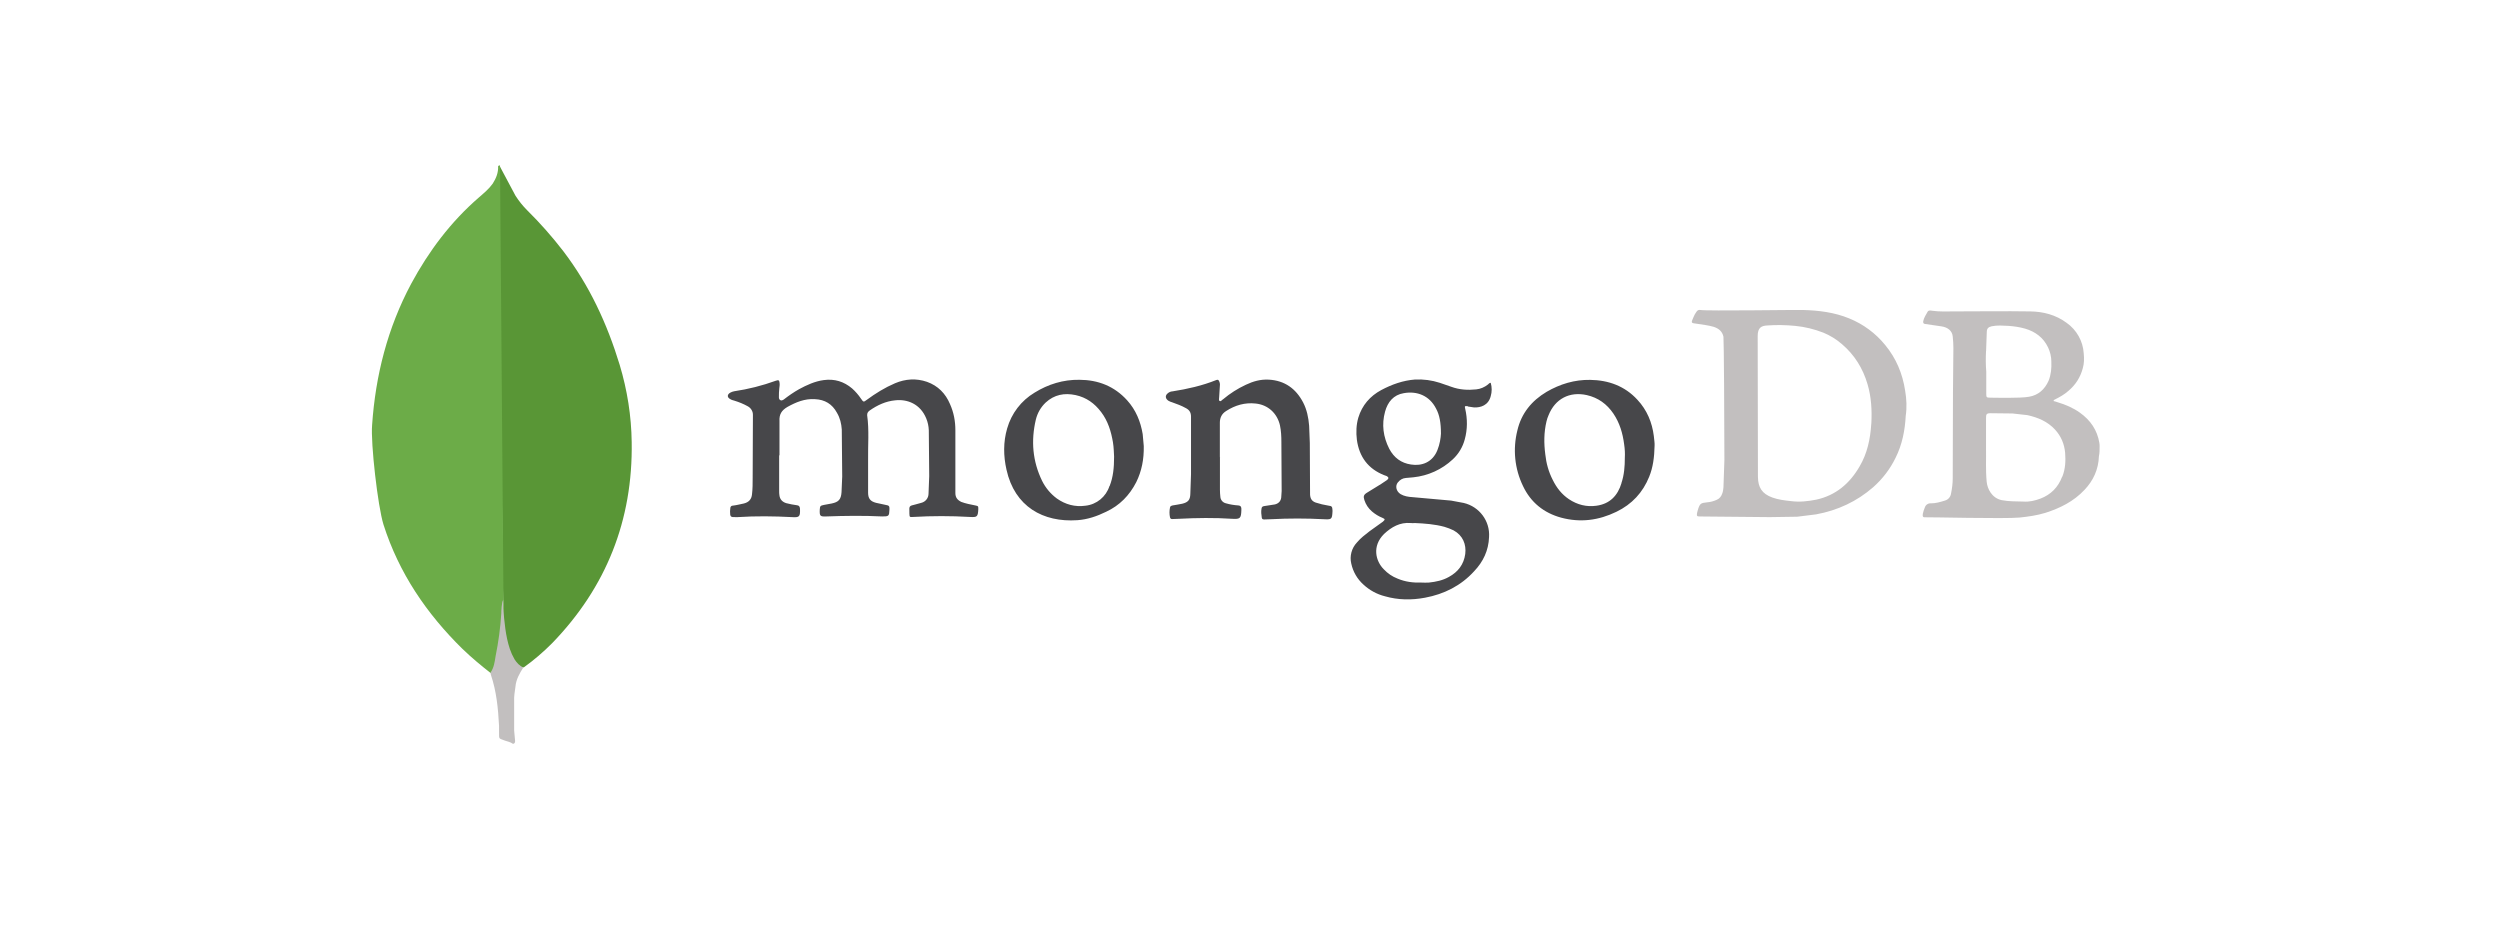 <svg xmlns="http://www.w3.org/2000/svg" width="121" height="45" viewBox="0 0 121 45" fill="none"><path d="M24.201 8.068L24.949 9.472C25.117 9.731 25.299 9.961 25.512 10.174C26.14 10.795 26.726 11.457 27.265 12.158C28.531 13.819 29.385 15.666 29.994 17.663C30.36 18.882 30.558 20.135 30.574 21.399C30.635 25.182 29.338 28.43 26.725 31.129C26.301 31.556 25.841 31.951 25.351 32.302C25.091 32.302 24.969 32.105 24.862 31.921C24.668 31.582 24.539 31.209 24.481 30.823C24.388 30.365 24.328 29.908 24.358 29.436V29.223C24.338 29.174 24.11 8.177 24.201 8.068Z" fill="#599636"></path><path d="M24.201 8.03C24.171 7.969 24.14 8.015 24.108 8.046C24.124 8.352 24.015 8.625 23.849 8.886C23.665 9.145 23.422 9.345 23.177 9.558C21.822 10.731 20.754 12.151 19.899 13.737C18.761 15.871 18.175 18.159 18.01 20.57C17.935 21.438 18.285 24.503 18.56 25.388C19.308 27.737 20.649 29.705 22.389 31.412C22.816 31.823 23.273 32.205 23.744 32.572C23.882 32.572 23.896 32.45 23.928 32.359C23.989 32.164 24.034 31.966 24.066 31.765L24.372 29.479L24.201 8.03Z" fill="#6CAC48"></path><path d="M24.948 33.234C24.978 32.884 25.146 32.595 25.33 32.305C25.146 32.229 25.009 32.077 24.903 31.909C24.81 31.749 24.735 31.581 24.675 31.405C24.462 30.766 24.416 30.092 24.355 29.439V29.043C24.279 29.104 24.262 29.622 24.262 29.699C24.218 30.392 24.125 31.078 23.987 31.758C23.942 32.033 23.912 32.308 23.742 32.551C23.742 32.581 23.742 32.612 23.758 32.658C24.033 33.467 24.108 34.29 24.154 35.13V35.436C24.154 35.802 24.138 35.725 24.443 35.847C24.565 35.893 24.702 35.909 24.824 36C24.917 36 24.931 35.924 24.931 35.861L24.885 35.357V33.953C24.871 33.709 24.917 33.465 24.948 33.234Z" fill="#C2BFBF"></path><path d="M37.711 22.041V23.763C37.711 23.832 37.711 23.901 37.723 23.966C37.743 24.17 37.87 24.296 38.053 24.353C38.224 24.398 38.398 24.43 38.573 24.454C38.675 24.467 38.708 24.511 38.72 24.621C38.732 25.008 38.7 25.053 38.325 25.028C37.455 24.983 36.58 24.971 35.709 25.028H35.627C35.355 25.04 35.334 25.016 35.334 24.743C35.334 24.699 35.347 24.642 35.347 24.597C35.347 24.515 35.404 24.471 35.481 24.471C35.664 24.45 35.831 24.402 36.002 24.369C36.238 24.312 36.376 24.166 36.397 23.925C36.429 23.665 36.429 23.392 36.429 23.132L36.441 20.096C36.449 19.917 36.352 19.751 36.193 19.665C35.99 19.551 35.77 19.462 35.546 19.393C35.477 19.372 35.412 19.36 35.355 19.323C35.188 19.242 35.184 19.096 35.343 19.006C35.4 18.973 35.469 18.949 35.534 18.937C36.221 18.835 36.895 18.665 37.548 18.428C37.682 18.384 37.719 18.396 37.731 18.53C37.743 18.611 37.731 18.713 37.719 18.79C37.699 18.937 37.699 19.083 37.699 19.222C37.699 19.279 37.711 19.336 37.768 19.368C37.825 19.401 37.882 19.368 37.935 19.336C38.171 19.152 38.411 18.986 38.671 18.839C39.045 18.636 39.44 18.453 39.871 18.396C40.392 18.326 40.844 18.465 41.243 18.802C41.406 18.949 41.552 19.116 41.674 19.299C41.788 19.466 41.8 19.47 41.947 19.356C42.378 19.038 42.83 18.758 43.318 18.55C43.827 18.335 44.347 18.302 44.868 18.481C45.401 18.672 45.764 19.047 45.979 19.555C46.162 19.962 46.24 20.385 46.24 20.825V23.86C46.24 24.064 46.321 24.19 46.524 24.292C46.74 24.373 46.976 24.418 47.204 24.463C47.35 24.495 47.35 24.495 47.35 24.646C47.33 25.02 47.293 25.041 46.931 25.02C46.023 24.967 45.113 24.967 44.205 25.02C44.022 25.032 44.022 25.032 44.014 24.849V24.792C44.002 24.487 44.002 24.487 44.299 24.418L44.592 24.337C44.795 24.288 44.941 24.105 44.941 23.893L44.974 23.043L44.954 20.825C44.946 20.625 44.905 20.43 44.828 20.247C44.543 19.555 43.92 19.307 43.322 19.376C42.87 19.421 42.472 19.604 42.097 19.865C42.016 19.922 41.963 19.991 41.971 20.101C42.073 20.825 42.004 21.549 42.016 22.273V23.848C42.016 24.133 42.13 24.267 42.402 24.337L42.923 24.45C43.005 24.463 43.049 24.495 43.049 24.585V24.666C43.037 24.983 43.017 24.996 42.7 24.996C41.792 24.951 40.889 24.963 39.994 24.996C39.688 25.008 39.664 24.975 39.676 24.666C39.688 24.483 39.709 24.475 39.88 24.438L40.254 24.369C40.584 24.3 40.706 24.178 40.73 23.824L40.763 23.063L40.742 20.788C40.722 20.503 40.661 20.235 40.506 19.974C40.278 19.555 39.924 19.34 39.44 19.319C38.952 19.287 38.525 19.466 38.114 19.694C37.829 19.861 37.707 20.056 37.727 20.385V22.037L37.711 22.041ZM59.045 22.111V23.706C59.045 23.82 59.053 23.934 59.065 24.044C59.073 24.198 59.187 24.328 59.338 24.361C59.533 24.418 59.733 24.45 59.936 24.463C60.05 24.475 60.07 24.52 60.082 24.609V24.69C60.07 25.085 60.026 25.134 59.639 25.11C58.776 25.053 57.918 25.065 57.059 25.11L56.73 25.122C56.66 25.122 56.648 25.089 56.628 25.041C56.595 24.883 56.595 24.721 56.628 24.564C56.64 24.495 56.685 24.483 56.754 24.463C56.921 24.442 57.059 24.406 57.218 24.381C57.503 24.312 57.604 24.198 57.612 23.905L57.645 22.953V20.166C57.645 19.962 57.564 19.836 57.385 19.747C57.181 19.633 56.966 19.555 56.738 19.474C56.669 19.454 56.603 19.429 56.546 19.393C56.4 19.291 56.38 19.144 56.526 19.03C56.591 18.977 56.669 18.945 56.754 18.941C57.478 18.827 58.182 18.668 58.862 18.396C58.943 18.363 58.976 18.384 59.008 18.453C59.041 18.522 59.053 18.599 59.041 18.68L59.008 19.213C59.008 19.283 58.976 19.38 59.029 19.405C59.098 19.45 59.142 19.348 59.2 19.323C59.533 19.043 59.903 18.807 60.298 18.623C60.648 18.457 61.01 18.351 61.417 18.375C62.178 18.42 62.719 18.807 63.069 19.474C63.252 19.824 63.33 20.21 63.362 20.605L63.395 21.435L63.407 23.938C63.419 24.129 63.488 24.255 63.679 24.324C63.879 24.389 64.082 24.438 64.29 24.471C64.473 24.491 64.481 24.528 64.493 24.699V24.756C64.473 25.142 64.448 25.15 64.062 25.13C63.218 25.085 62.371 25.085 61.527 25.13C61.413 25.142 61.299 25.13 61.197 25.142C61.128 25.142 61.083 25.13 61.071 25.061C61.051 24.914 61.026 24.768 61.059 24.609C61.071 24.54 61.104 24.507 61.185 24.495L61.706 24.414C61.889 24.369 61.991 24.247 62.011 24.084L62.032 23.767L62.019 21.399C62.019 21.126 62.007 20.853 61.95 20.585C61.816 20.003 61.372 19.592 60.774 19.531C60.253 19.474 59.781 19.612 59.346 19.893C59.13 20.027 59.041 20.223 59.041 20.459V22.168C59.041 22.135 59.041 22.135 59.053 22.135L59.045 22.111Z" fill="#47474A"></path><path d="M92.209 18.909C92.083 18.083 91.777 17.347 91.244 16.7C90.781 16.13 90.182 15.687 89.499 15.41C88.786 15.117 88.026 15.023 87.257 15.003C86.939 14.991 82.614 15.06 82.297 15.003C82.216 14.991 82.162 15.015 82.113 15.084C82.056 15.166 81.999 15.255 81.967 15.345C81.833 15.65 81.833 15.63 82.159 15.674C82.431 15.719 82.692 15.743 82.951 15.821C83.188 15.902 83.358 16.037 83.415 16.297C83.436 16.423 83.461 20.407 83.461 22.262L83.415 23.589C83.403 23.69 83.395 23.792 83.358 23.882C83.314 24.016 83.232 24.13 83.098 24.187C82.948 24.256 82.789 24.301 82.622 24.313C82.317 24.346 82.272 24.358 82.171 24.7L82.138 24.826C82.118 24.972 82.125 24.997 82.272 24.997L85.658 25.029L86.985 25.009L87.9 24.895C88.941 24.704 89.869 24.272 90.662 23.581C91.114 23.182 91.484 22.698 91.749 22.152C92.066 21.517 92.201 20.826 92.237 20.126C92.298 19.723 92.278 19.316 92.209 18.909ZM90.569 20.517C90.524 21.241 90.378 21.945 90.004 22.576C89.528 23.401 88.848 23.979 87.908 24.183C87.501 24.264 87.094 24.309 86.667 24.252C86.362 24.219 86.068 24.183 85.784 24.081C85.275 23.898 85.092 23.585 85.084 23.088L85.072 16.26C85.072 15.853 85.255 15.764 85.548 15.752C85.991 15.719 86.443 15.731 86.882 15.772C87.355 15.817 87.814 15.931 88.253 16.102C88.579 16.236 88.88 16.423 89.149 16.655C89.759 17.176 90.166 17.831 90.39 18.6C90.573 19.223 90.606 19.857 90.573 20.492L90.569 20.517ZM101.621 21.627C101.621 21.558 101.621 21.501 101.609 21.436C101.506 20.814 101.177 20.337 100.669 19.975C100.339 19.739 99.969 19.581 99.582 19.467C99.513 19.446 99.456 19.422 99.39 19.41C99.403 19.353 99.436 19.341 99.472 19.328C99.7 19.214 99.915 19.092 100.107 18.922C100.457 18.628 100.689 18.266 100.807 17.823C100.876 17.587 100.876 17.347 100.852 17.099C100.815 16.509 100.509 15.967 100.026 15.626C99.505 15.239 98.894 15.08 98.26 15.072C97.035 15.052 95.802 15.072 94.581 15.072C94.231 15.072 93.881 15.092 93.515 15.04C93.446 15.027 93.348 15.007 93.299 15.084C93.218 15.231 93.116 15.377 93.084 15.548C93.072 15.63 93.096 15.674 93.185 15.682L93.967 15.796C94.272 15.841 94.487 16.012 94.512 16.285C94.532 16.472 94.544 16.663 94.544 16.85L94.524 18.966L94.512 23.153C94.512 23.401 94.48 23.642 94.43 23.89C94.406 24.052 94.292 24.183 94.137 24.227C93.91 24.297 93.694 24.362 93.458 24.362C93.328 24.35 93.205 24.431 93.165 24.553C93.121 24.655 93.084 24.769 93.064 24.87C93.043 25.005 93.076 25.053 93.21 25.037C93.311 25.025 97.047 25.119 97.751 25.049C98.17 25.005 98.581 24.948 98.996 24.822C99.708 24.594 100.367 24.268 100.888 23.711C101.32 23.259 101.567 22.714 101.588 22.079C101.621 21.933 101.621 21.786 101.621 21.627ZM96.127 16.985L96.16 16.077C96.16 15.906 96.229 15.829 96.396 15.792C96.669 15.735 96.941 15.76 97.21 15.772C97.483 15.792 97.743 15.829 98.016 15.906C98.512 16.053 98.898 16.338 99.126 16.814C99.228 17.029 99.285 17.265 99.285 17.505C99.297 17.823 99.273 18.128 99.15 18.433C98.96 18.852 98.654 19.125 98.211 19.202C97.767 19.284 96.514 19.247 96.319 19.247C96.147 19.247 96.135 19.227 96.135 19.056V17.99C96.107 17.66 96.107 17.326 96.124 16.993L96.127 16.985ZM99.806 23.076C99.614 23.585 99.261 23.939 98.764 24.13C98.492 24.232 98.219 24.297 97.934 24.276C97.584 24.264 97.234 24.276 96.88 24.207C96.404 24.105 96.188 23.654 96.156 23.324C96.099 22.746 96.135 22.156 96.124 21.729V20.236C96.124 20.053 96.144 20 96.339 20L97.405 20.012L98.129 20.093C98.638 20.207 99.102 20.399 99.464 20.793C99.757 21.111 99.915 21.493 99.952 21.912C99.984 22.307 99.964 22.694 99.818 23.068L99.806 23.076Z" fill="#C2BFBF"></path><path d="M71.052 19.676L71.346 19.72C71.663 19.733 72.038 19.619 72.151 19.175C72.213 18.964 72.213 18.739 72.151 18.528C72.082 18.528 72.05 18.585 72.017 18.61C71.846 18.744 71.655 18.825 71.451 18.846C71.044 18.89 70.638 18.866 70.239 18.719L69.686 18.528C69.299 18.402 68.892 18.349 68.485 18.369C67.907 18.414 67.367 18.605 66.854 18.878C66.309 19.171 65.925 19.615 65.743 20.213C65.641 20.563 65.629 20.925 65.673 21.287C65.787 22.113 66.219 22.691 66.988 22.996C67.032 23.008 67.069 23.029 67.114 23.041C67.215 23.098 67.227 23.155 67.134 23.232L66.849 23.423L66.169 23.842C65.999 23.944 65.979 24.025 66.036 24.204C66.105 24.416 66.227 24.603 66.398 24.75C66.553 24.884 66.727 24.99 66.918 25.067C67.045 25.124 67.045 25.148 66.931 25.25L66.284 25.714C66.068 25.881 65.853 26.044 65.673 26.259C65.547 26.393 65.456 26.556 65.409 26.734C65.362 26.911 65.358 27.098 65.401 27.277C65.486 27.671 65.69 28.025 65.991 28.294C66.285 28.567 66.643 28.762 67.032 28.86C67.668 29.043 68.322 29.051 68.97 28.929C69.897 28.758 70.711 28.347 71.346 27.651C71.789 27.187 72.046 26.642 72.07 25.995C72.123 25.218 71.602 24.522 70.845 24.343L70.235 24.229L68.367 24.062C68.164 24.05 67.96 24.017 67.789 23.916C67.574 23.781 67.517 23.521 67.655 23.35C67.757 23.224 67.883 23.146 68.041 23.134L68.403 23.102C69.119 23.029 69.791 22.723 70.316 22.231C70.596 21.971 70.797 21.636 70.894 21.267C71.029 20.778 71.029 20.274 70.914 19.777C70.882 19.651 70.894 19.643 71.049 19.663L71.052 19.676ZM68.278 25.315C68.347 25.328 68.412 25.315 68.481 25.315C68.957 25.336 69.446 25.372 69.909 25.498C70.06 25.543 70.21 25.6 70.353 25.669C70.805 25.918 70.975 26.349 70.918 26.813C70.849 27.321 70.568 27.683 70.125 27.924C69.832 28.09 69.503 28.16 69.16 28.196C69.034 28.209 68.924 28.196 68.798 28.196C68.403 28.209 68.018 28.164 67.643 28.005C67.382 27.903 67.167 27.757 66.975 27.553C66.581 27.159 66.394 26.434 66.988 25.844C67.35 25.506 67.757 25.27 68.278 25.315ZM69.572 21.783C69.335 22.381 68.81 22.565 68.294 22.483C67.818 22.414 67.468 22.154 67.24 21.722C66.947 21.145 66.866 20.547 67.037 19.924C67.163 19.46 67.444 19.11 67.944 19.029C68.579 18.915 69.185 19.143 69.506 19.777C69.673 20.082 69.742 20.457 69.742 20.99C69.73 21.206 69.686 21.499 69.572 21.783ZM55.306 21.01C55.204 20.4 54.976 19.843 54.557 19.379C53.934 18.687 53.141 18.386 52.246 18.382C51.464 18.369 50.728 18.597 50.073 19.004C49.426 19.391 48.954 20.009 48.746 20.738C48.555 21.393 48.563 22.064 48.714 22.732C49.108 24.522 50.492 25.291 52.144 25.177C52.632 25.144 53.096 24.986 53.535 24.77C54.191 24.465 54.667 23.977 54.996 23.334C55.257 22.801 55.371 22.235 55.358 21.588L55.306 21.01ZM53.698 23.525C53.531 24.046 53.076 24.42 52.53 24.477C52.034 24.546 51.566 24.42 51.151 24.127C50.85 23.903 50.606 23.614 50.439 23.277C49.975 22.325 49.894 21.332 50.134 20.311C50.211 19.993 50.374 19.708 50.61 19.484C51.029 19.098 51.517 19.008 52.058 19.122C52.579 19.236 52.974 19.517 53.299 19.948C53.625 20.38 53.776 20.876 53.865 21.397C53.91 21.657 53.91 21.93 53.922 22.097C53.922 22.642 53.877 23.09 53.706 23.525H53.698ZM80.045 21.104C79.964 20.449 79.715 19.846 79.252 19.35C78.642 18.683 77.848 18.398 76.965 18.386C76.204 18.373 75.505 18.589 74.857 18.964C74.133 19.395 73.633 20.005 73.441 20.831C73.214 21.735 73.307 22.687 73.714 23.525C74.088 24.318 74.723 24.827 75.561 25.055C76.489 25.303 77.372 25.189 78.235 24.77C78.983 24.408 79.512 23.842 79.821 23.073C80.005 22.622 80.07 22.133 80.082 21.568C80.09 21.466 80.065 21.283 80.045 21.104ZM78.482 23.378C78.299 23.989 77.917 24.388 77.27 24.477C76.794 24.546 76.343 24.432 75.935 24.16C75.586 23.924 75.338 23.606 75.155 23.232C74.951 22.837 74.837 22.418 74.792 21.987C74.723 21.454 74.723 20.933 74.849 20.4C74.874 20.294 74.906 20.192 74.951 20.095C75.268 19.301 75.968 18.939 76.798 19.122C77.352 19.248 77.771 19.553 78.088 20.017C78.393 20.469 78.54 20.97 78.609 21.507C78.642 21.722 78.654 21.95 78.642 22.142C78.642 22.585 78.609 22.992 78.475 23.387L78.482 23.378Z" fill="#47474A"></path></svg>